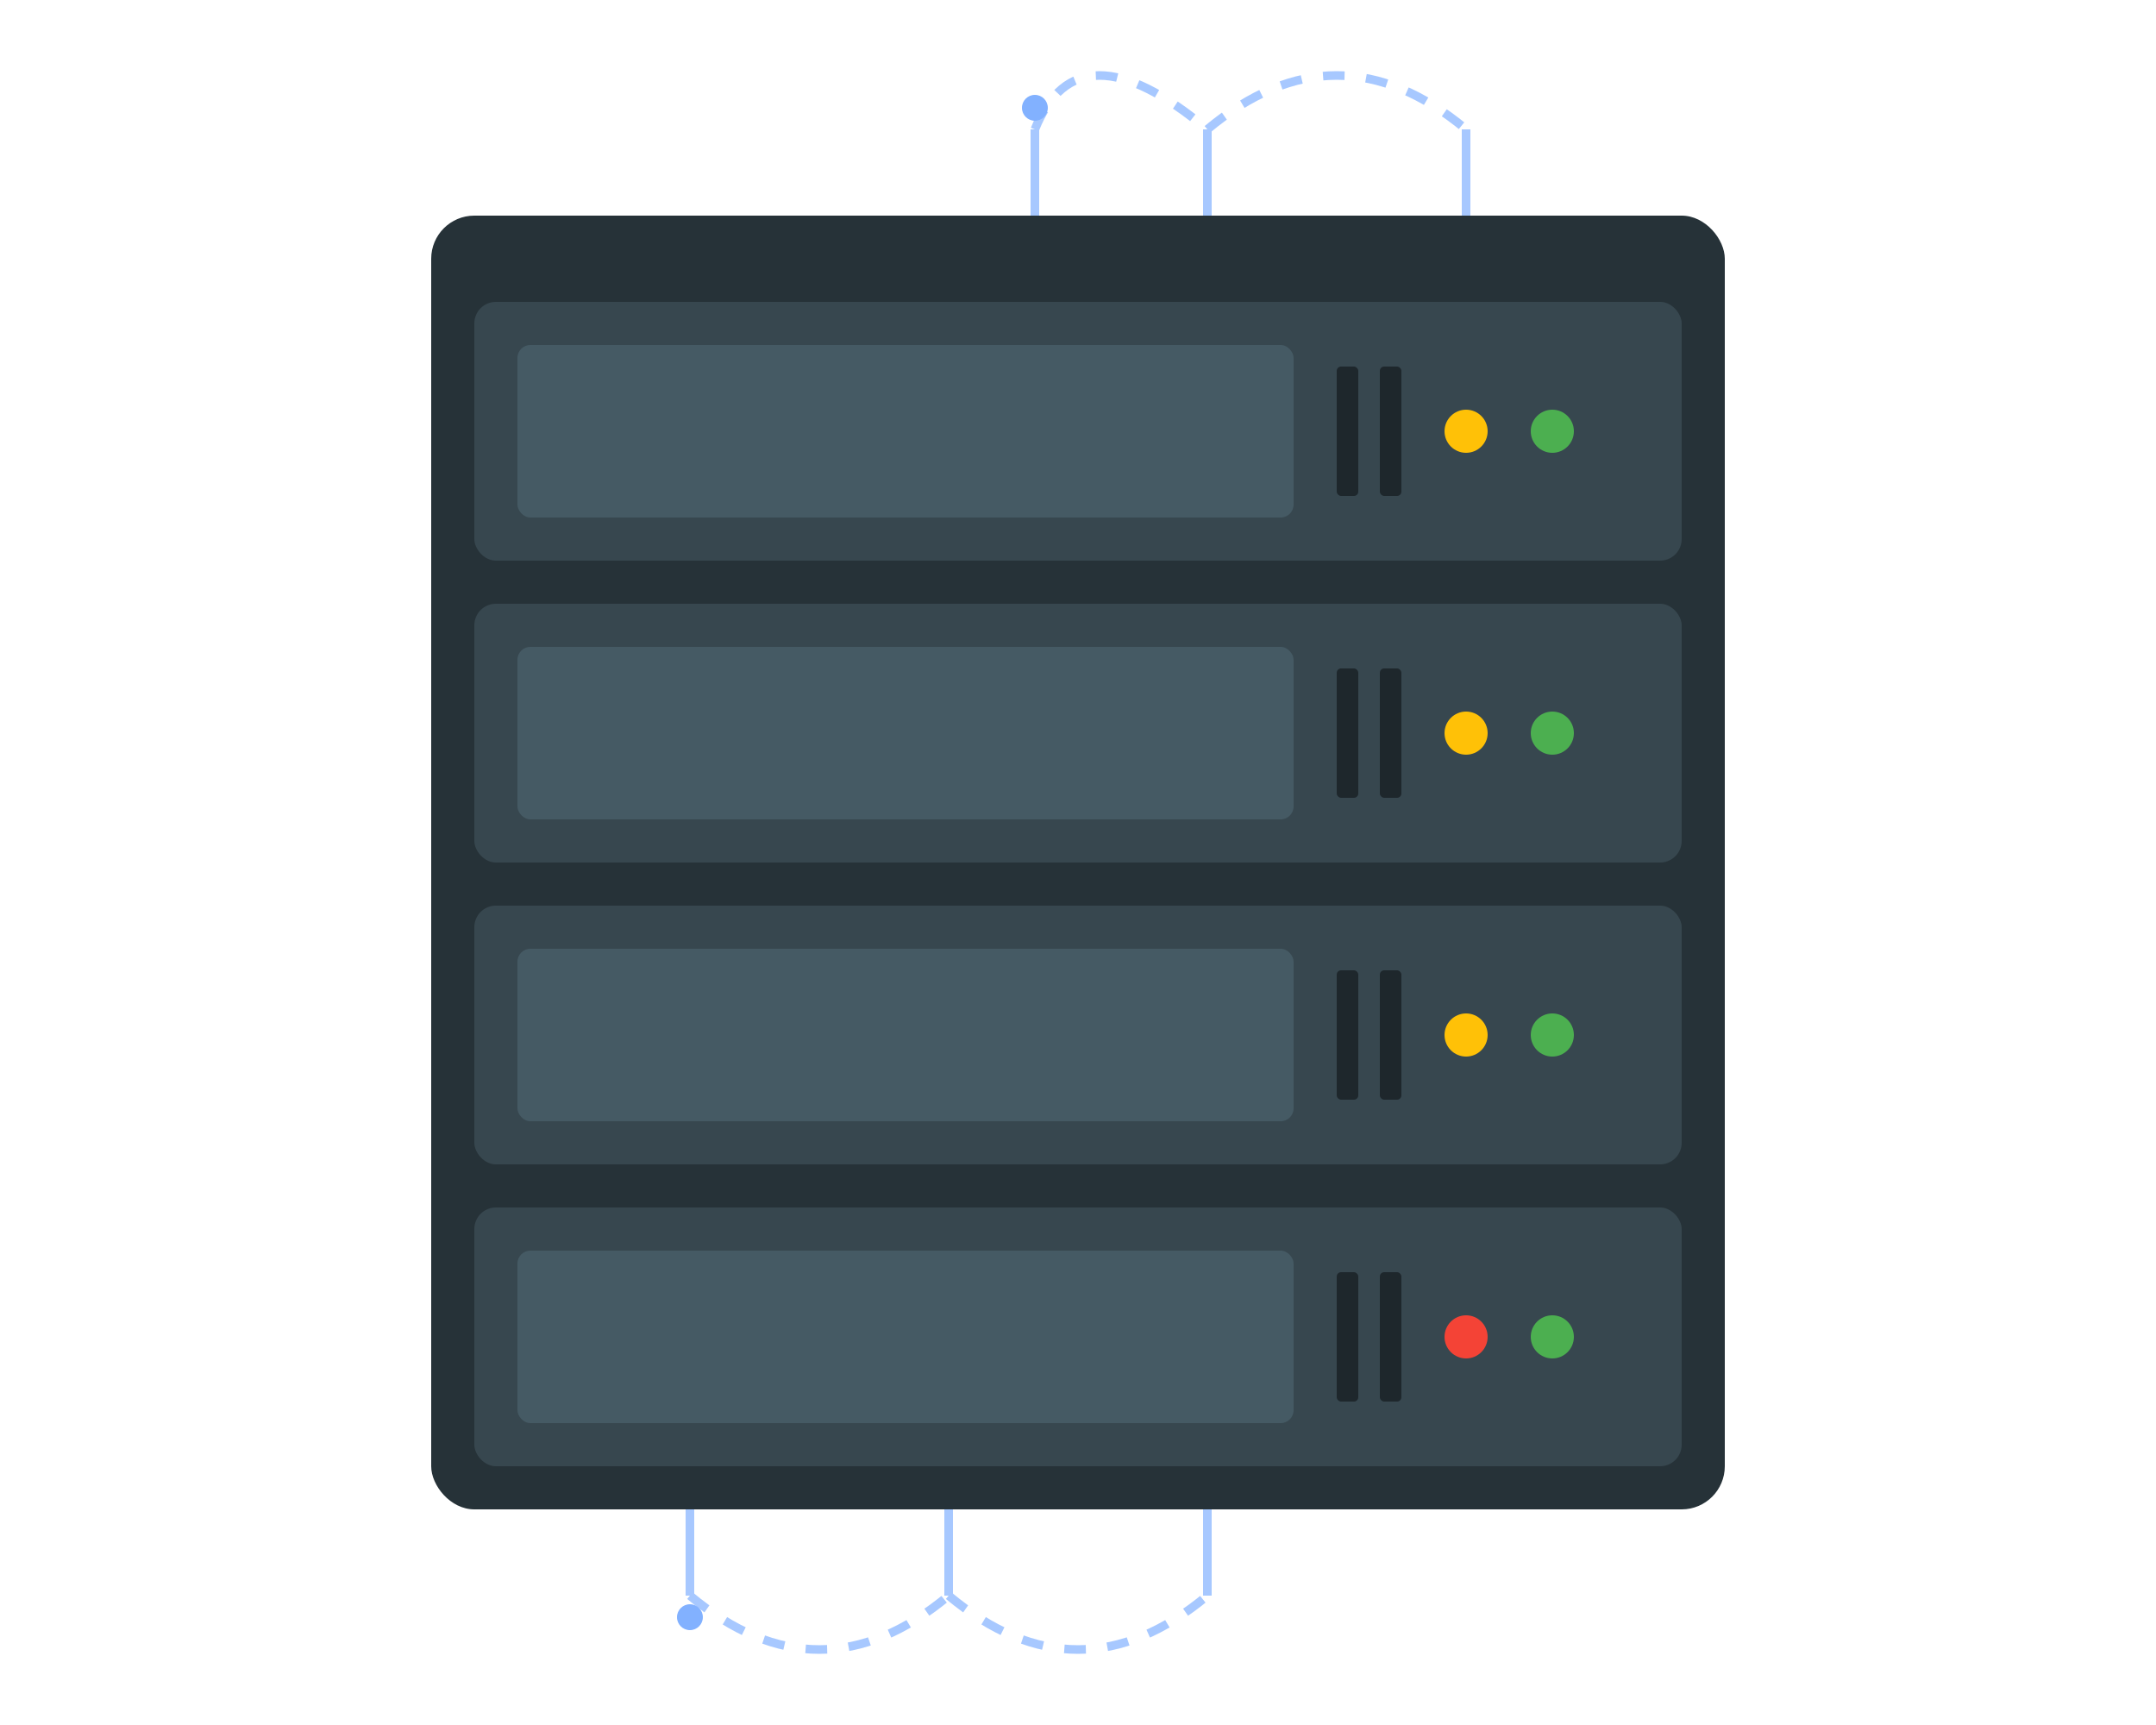 <?xml version="1.0" encoding="UTF-8"?>
<svg width="500" height="400" viewBox="0 0 500 400" xmlns="http://www.w3.org/2000/svg">
  <defs>
    <linearGradient id="serverGradient" x1="0%" y1="0%" x2="100%" y2="100%">
      <stop offset="0%" stop-color="#4FC3F7" />
      <stop offset="100%" stop-color="#2196F3" />
    </linearGradient>
    <filter id="shadow" x="-20%" y="-20%" width="140%" height="140%">
      <feDropShadow dx="0" dy="10" stdDeviation="10" flood-color="#000" flood-opacity="0.3" />
    </filter>
    <filter id="glow" x="-20%" y="-20%" width="140%" height="140%">
      <feGaussianBlur stdDeviation="5" result="blur" />
      <feComposite in="SourceGraphic" in2="blur" operator="over" />
    </filter>
  </defs>
  
  <!-- 主服务器机架 -->
  <g filter="url(#shadow)">
    <!-- 主体框架 -->
    <rect x="100" y="50" width="300" height="300" rx="10" ry="10" fill="#263238" />
    
    <!-- 服务器单元 1 -->
    <rect x="110" y="70" width="280" height="60" rx="5" ry="5" fill="#37474F" />
    <rect x="120" y="80" width="180" height="40" rx="3" ry="3" fill="#455A64" />
    <circle cx="360" cy="100" r="5" fill="#4CAF50" filter="url(#glow)" />
    <circle cx="340" cy="100" r="5" fill="#FFC107" />
    
    <!-- 服务器单元 2 -->
    <rect x="110" y="140" width="280" height="60" rx="5" ry="5" fill="#37474F" />
    <rect x="120" y="150" width="180" height="40" rx="3" ry="3" fill="#455A64" />
    <circle cx="360" cy="170" r="5" fill="#4CAF50" filter="url(#glow)" />
    <circle cx="340" cy="170" r="5" fill="#FFC107" />
    
    <!-- 服务器单元 3 -->
    <rect x="110" y="210" width="280" height="60" rx="5" ry="5" fill="#37474F" />
    <rect x="120" y="220" width="180" height="40" rx="3" ry="3" fill="#455A64" />
    <circle cx="360" cy="240" r="5" fill="#4CAF50" filter="url(#glow)" />
    <circle cx="340" cy="240" r="5" fill="#FFC107" />
    
    <!-- 服务器单元 4 -->
    <rect x="110" y="280" width="280" height="60" rx="5" ry="5" fill="#37474F" />
    <rect x="120" y="290" width="180" height="40" rx="3" ry="3" fill="#455A64" />
    <circle cx="360" cy="310" r="5" fill="#4CAF50" filter="url(#glow)" />
    <circle cx="340" cy="310" r="5" fill="#F44336" />
    
    <!-- 通风孔 -->
    <g fill="#1E272C">
      <rect x="310" y="85" width="5" height="30" rx="1" />
      <rect x="320" y="85" width="5" height="30" rx="1" />
      <rect x="310" y="155" width="5" height="30" rx="1" />
      <rect x="320" y="155" width="5" height="30" rx="1" />
      <rect x="310" y="225" width="5" height="30" rx="1" />
      <rect x="320" y="225" width="5" height="30" rx="1" />
      <rect x="310" y="295" width="5" height="30" rx="1" />
      <rect x="320" y="295" width="5" height="30" rx="1" />
    </g>
  </g>
  
  <!-- 连接线和光效 -->
  <g stroke="#82B1FF" stroke-width="2" filter="url(#glow)" opacity="0.7">
    <path d="M240,30 Q250,5 280,30" fill="none" stroke-dasharray="5,5" />
    <path d="M280,30 Q310,5 340,30" fill="none" stroke-dasharray="5,5" />
    <path d="M340,30 L340,50" fill="none" />
    <path d="M280,30 L280,50" fill="none" />
    <path d="M240,30 L240,50" fill="none" />
    
    <path d="M160,370 Q190,395 220,370" fill="none" stroke-dasharray="5,5" />
    <path d="M220,370 Q250,395 280,370" fill="none" stroke-dasharray="5,5" />
    <path d="M160,370 L160,350" fill="none" />
    <path d="M220,370 L220,350" fill="none" />
    <path d="M280,370 L280,350" fill="none" />
  </g>
  
  <!-- 数据流动效果 -->
  <circle cx="240" cy="25" r="3" fill="#82B1FF" filter="url(#glow)">
    <animate attributeName="cx" from="240" to="340" dur="2s" repeatCount="indefinite" />
  </circle>
  <circle cx="160" cy="375" r="3" fill="#82B1FF" filter="url(#glow)">
    <animate attributeName="cx" from="160" to="280" dur="2.5s" repeatCount="indefinite" />
  </circle>
</svg> 